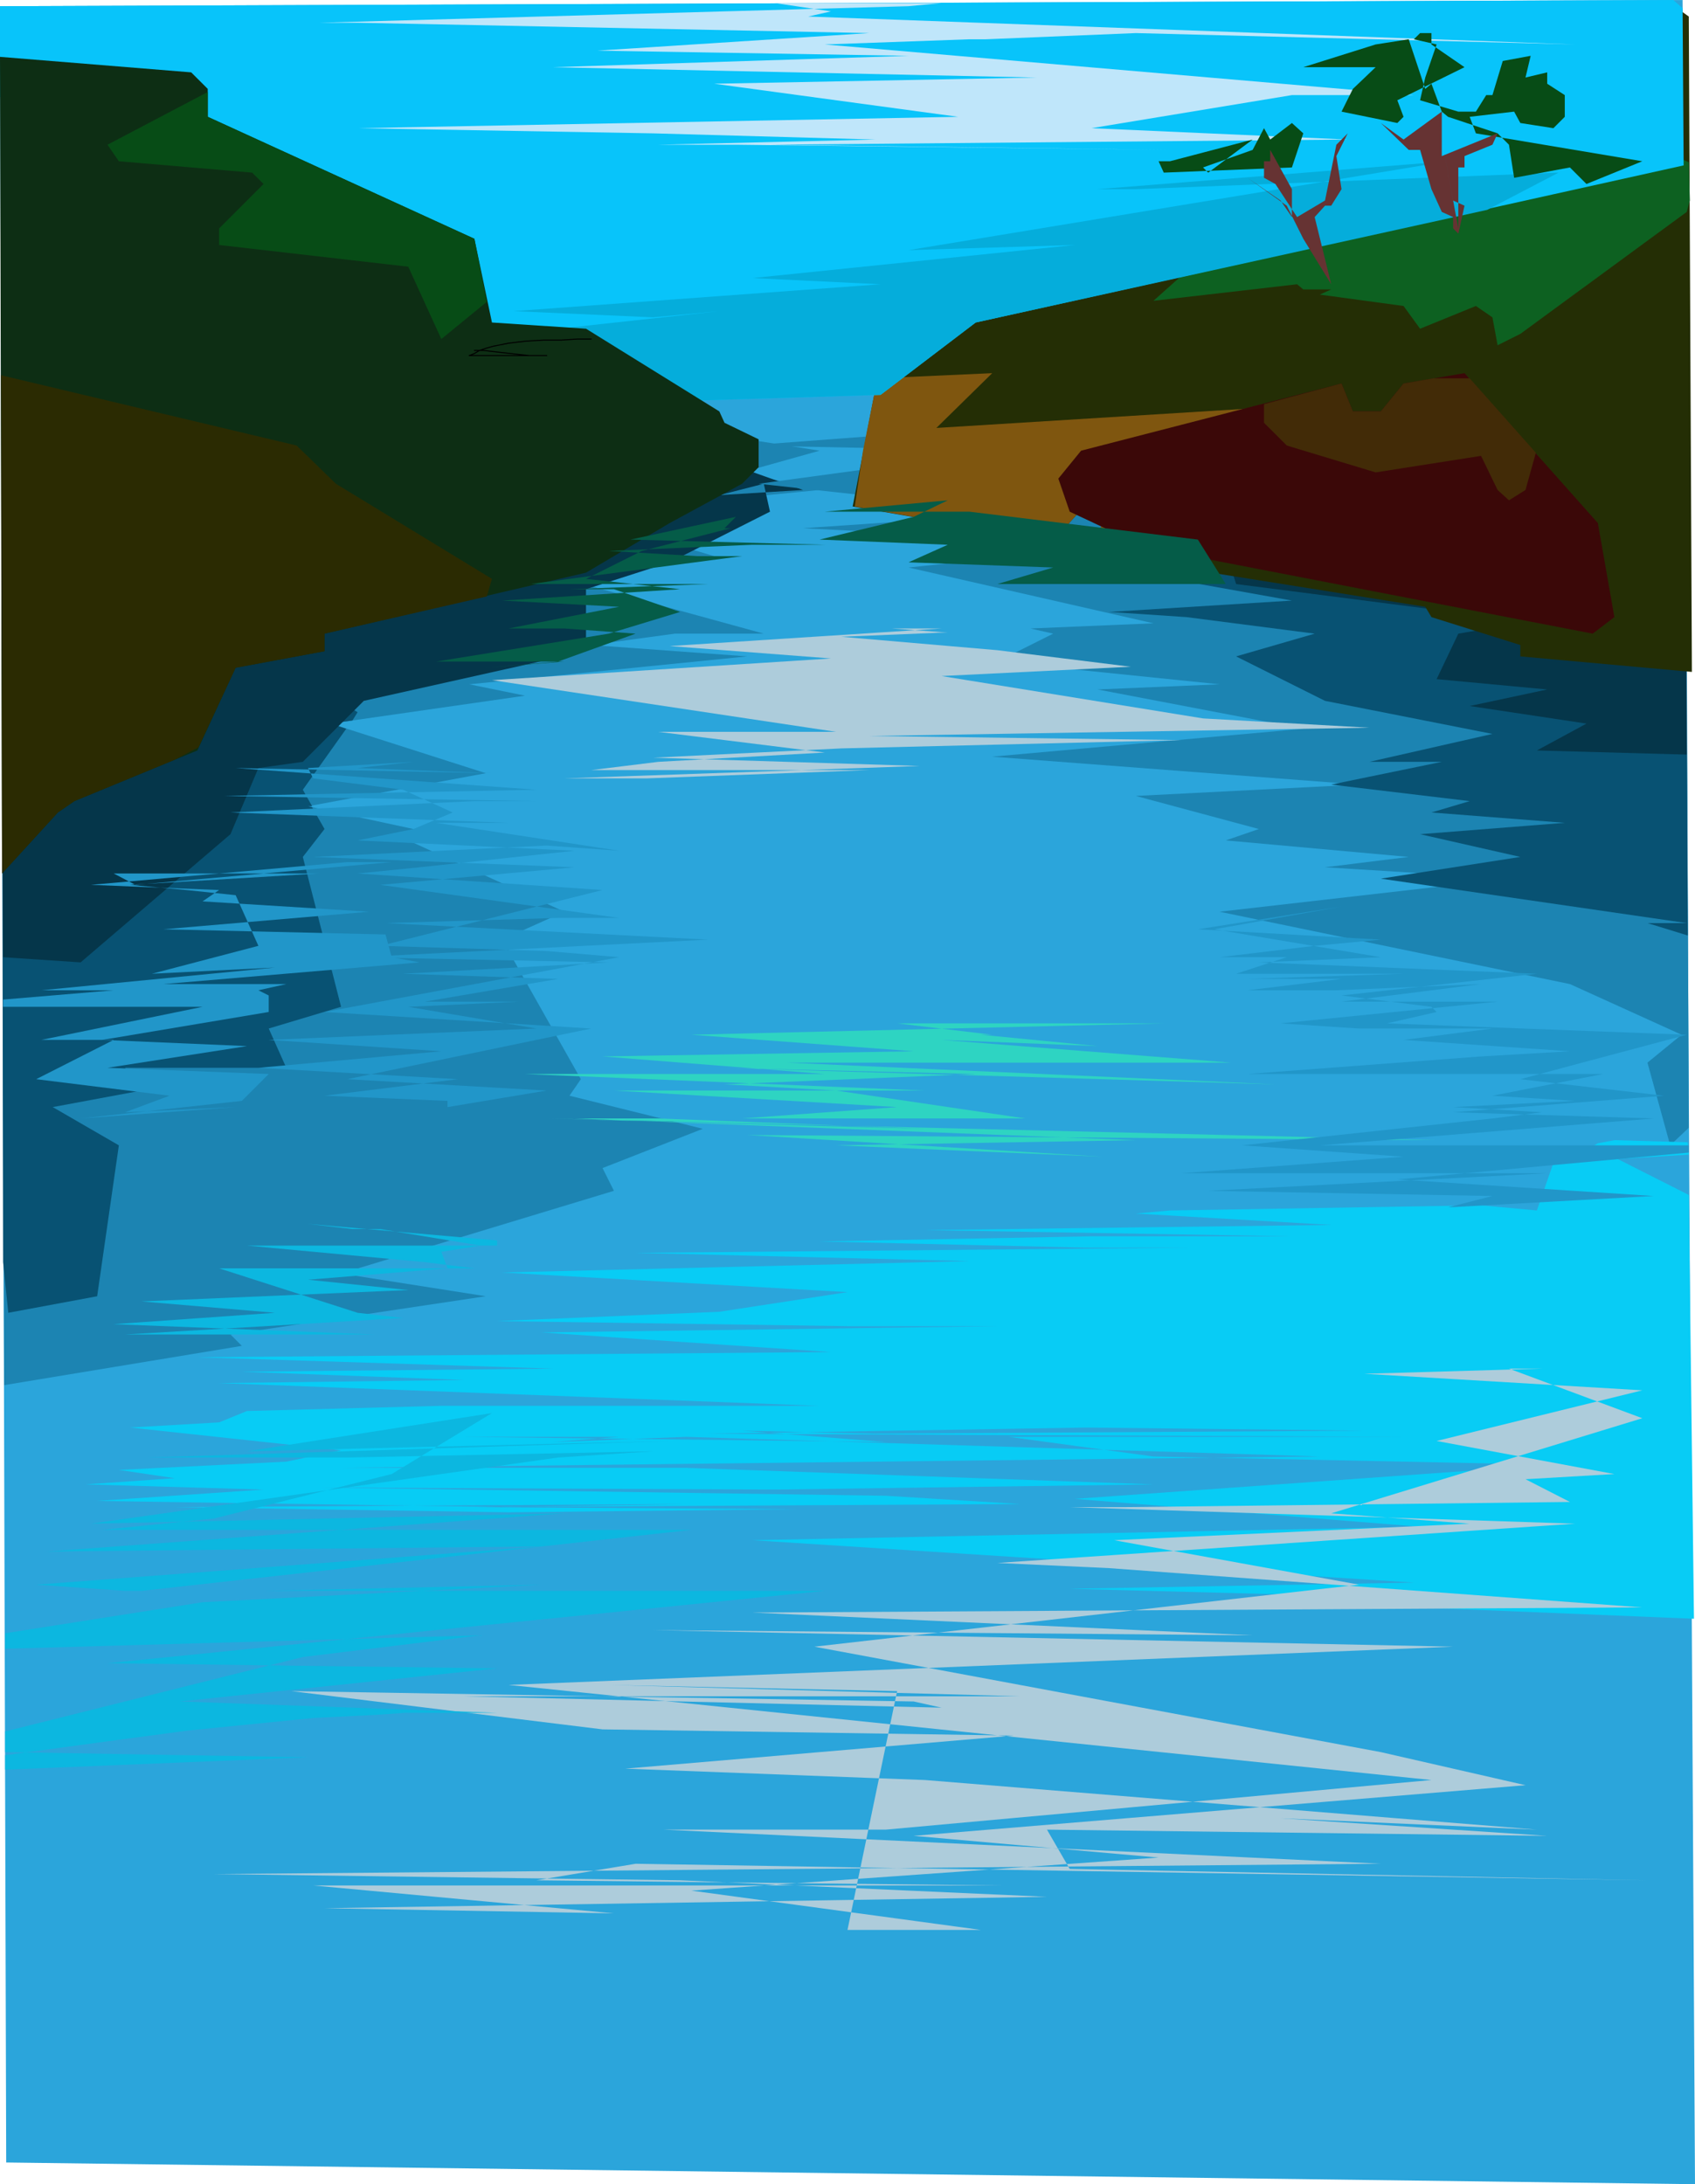 <svg xmlns="http://www.w3.org/2000/svg" fill-rule="evenodd" height="7.037in" preserveAspectRatio="none" stroke-linecap="round" viewBox="0 0 1640 2113" width="5.463in"><style>.pen1{stroke:none}.brush2{fill:#1c84b2}.brush3{fill:#085273}.brush4{fill:#05364a}.brush13{fill:#adccdb}.brush15{fill:#074c16}.brush16{fill:#633}.brush21{fill:#2196c9}</style><path class="pen1" style="fill:#2ba5db" d="m0 6 6 2086 1634 21L1628 0 0 6z"/><path class="pen1 brush2" d="m653 414 140 22-75 21 75 17-102 10 27 16-81 22 54 16-167 16 215 59h-86l-81 11 151 11-269 27 54 11-188 27 150 48-172 32 102 22-5 11 151 69-49 22-5 16 70 124-11 16 129 32-97 38 11 22-264 80 140 22-247 37 11 11-230 38-2-690 651-236z"/><path class="pen1 brush3" d="m615 452 92 11-108 16 99 27-61 16 28 8-71 14 5 3-75 7 31 9-192 29 80 27-150 38 53 32-5 8-21 3 15 5-42 59 9 16h-4l4 1 12 21-21 27 37 145-70 21 17 38H121l16 22-86 16 64 37-21 146-86 16-5-49-1-571 599-217 4 3 32 16h-22z"/><path class="pen1 brush4" d="m696 479 43-11 6 27-97 49-81 26v60l-215 48-59 59-43 6-27 64L78 931l-75-5-1-219 699-260 76 27-81 5z"/><path class="pen1 brush2" d="m949 414-226 17 247 5-236 32 247 27-43 5-161 11 312 16-210 22 237 54-119 5 22 5-54 27 215 22-118 5 199 38-301 27 355 27-216 11 119 32-32 11 177 16-81 10 178 11-280 32 339 70 108 49-33 27 22 80 18-17-2-475-237-89-408-64-22-54-16 5z"/><path class="pen1 brush3" d="m1218 517 161 27-280 10 151 27-177 11 75 5 124 16-76 22 86 43 162 32-119 27h70l-107 22 134 16-37 11 129 10-140 11 97 22-135 21 296 43h-38l39 12-2-423-171-25-129 11-86 32-27 17z"/><path class="pen1 brush4" d="m1530 608 32-21-151 26-21 44 107 10-75 16 113 17-48 26 145 4-1-150-96-42-344 11 5 16 334 43z"/><path class="pen1" style="fill:#242e05" d="m1627 11-463 102-43 102-269 135-27 140 156 27 49-6 53-59 6 32-16 11-11 22-16 5-6 11 339 54 6 10 86 27v11l166 15-3-634-7-5z"/><path class="pen1" style="fill:#7f560f" d="m849 366 111-5-54 53 339-21-119 38-16 32v48l-47 3 10-19 16-11-6-32-53 59-49 6-154-27 8-54 14-70z"/><path class="pen1" style="fill:#0d6121" d="m1610 145-252 11 53 6-258 96-37 33 139-16 6 5h27l-11 5 81 11 16 22 54-22 16 11 5 27 22-11 161-118 3-11-1-37-13-6-11-6z"/><path class="pen1" style="fill:#08c4fa" d="m852 382-194 6 27 16-360 21 301-43-392-38 231-53-11-43-360-60 70-53L0 94V6l1619-6 9 8 1 152-685 152-92 70z"/><path class="pen1" style="fill:#05addb" d="m508 334 32-6h-91l247-27-64 6-135-6 355-26-124-6 312-32-161 5 522-86-339 27h37l409-16-69 36-495 109-92 70-194 6 27 16-177 10v-15l118-17-118-11v-37z"/><path class="pen1" style="fill:#3b0808" d="m1116 533-81-38-11-32 22-27 252-65 11 27h27l22-27 59-10 129 145 16 91-21 16-388-75v-5h-37z"/><path class="pen1" style="fill:#422b07" d="M1223 391v18l22 22 86 26 102-16 16 33 11 10 16-10 10-36-64-72h-35l-29 5-22 27h-27l-11-27-75 20z"/><path class="pen1" style="fill:#bfe6fa" d="m804 11-54-8h161l-32 3-570 16h37l495 10-263 17 301 5-344 11 468 10-312 6 236 32-581 11 286 5 215 6-210 5h75l420 5-387-5 559-5-248-11 194-32h118L798 43l140-5h16l145-6 425 11-742-27 22-5z"/><path class="pen1 brush13" d="m917 612-54-4h48l-263 17 156 12-328 21 333 50H637l161 20-161 9-65 8h269l-215 8h-80l344-12-258-8 182-9 329-8-302-4 484-8-161-9-253-41 183-9-129-16-151-13 97-4h6z"/><path class="pen1" style="fill:#0d2e14" d="m0 55 185 15 16 16v27l258 118 17 81 91 6 129 80 5 11 33 16v27l-16 16-70 38-81 48-253 59v17l-86 16-37 80-119 49-16 11-54 59L0 55z"/><path fill="none" style="stroke:#000;stroke-width:1;stroke-linejoin:round" d="M459 339h9l8 1 9 1 9 1 9 1 9 1h17-75l5-2 5-3 6-2 7-2 15-3 17-2 17-1h17l16-1h13"/><path class="pen1 brush15" d="m201 89-97 51 11 16 129 11 11 11-43 43v16l183 21 32 70 44-36-12-61-258-118V89zm968 78 43-32-80 21h-11l5 11 124-5 11-33-11-10-21 16-6-11-11 21-48 17 5 5z"/><path class="pen1 brush16" d="m1245 199-38-27 32 22 11 16v-27l-21-38v11h-6v16l11 6 21 32 27-16 11-54 11-11h5-5l-11 22 5 32-10 16h-6l-10 11 16 65-27-44-16-32z"/><path class="pen1 brush15" d="m1379 86-16-48-32 5-70 22h70l-22 21-11 22 54 11 6-6-6-16 65-32-32-22V32h-11l-6 6 22 5-11 32-5 22 37 11h17l10-16h6l10-33 27-5-5 21 21-5v11l17 11v21l-11 11-32-5-6-11-43 5 6 16 161 27-54 22-16-16-54 10-5-32-11-11-48-16-6-5-10-27-6 5z"/><path class="pen1 brush16" d="m1411 221-21-113 16 86 11 5-6 27-5-5v-11l-11-5-10-22-11-38h-11l-27-26 22 16 37-27v43l54-22-5 11-27 11v11h-6v59z"/><path class="pen1" d="m917 484-33 16-91 22 124 5-38 17 140 5-54 16h221l-27-43-221-27H798l119-11zm-205 16-102 22 188 5h-70l-139 6 86 5h43l-205 27h172l-134 5h43l64 22-69 21-167 27h124l-76 6 70-6 75-27-69-5h-54l107-21-113-6 172-11-91-10 54-27 86-22h-6l11-11z" style="fill:#055c48"/><path class="pen1" style="fill:#08ccf5" d="m1487 1171-54-5-301 5-33 3 189 11-393 5 355 6h-194l-263 5 258 6h102l-538 5 323 8-452 11 334 19-124 19-215 9 344 5h140l-441 6 280 19-613 5 344 11-301 3 215 8-237 3 581 22H427l-188 5-27 11-86 5 204 22-53 11-162 8 54 8-86 6 172 5-161 11 398 6 172-3-495 3 323 5 279-3-312-2 528-3-130-8-548-8 441 2 366-5-452-16H330l947-11-613-19-129 5 64-5H449l408 5-139-11 129 3 473-3-269-3-366 6 678 3H976l140 19 387 8-463 33 334 27-646 13 640 41-333 6 495 13h-280l389 16-5-410-93-47 5-3 16-3 71 2 1 12-131 8-16 46h5-5z"/><path class="pen1" style="fill:#2b2b02" d="m476 560-151-92-38-37L1 363l1 482 54-59 16-11 97-40 23-12 36-77 86-16v-17l157-36 5-17z"/><path class="pen1" style="fill:#2ed4c2" d="M868 990h258l-457 11 215 16-301 5 215 17H508l387 16H594l274 16-150 11H556l543 21-290 5 258 11-344-21 667 5-861-21 366 10-258-10h355l-183-27-108-6 243-10-248-6 538 16-473-21h430l-280-22 151 6-113-11h11l-92-11z"/><path class="pen1 brush13" d="m820 1867 48-231-279-6 398 11H449l462 11-27-6-602-10 301 37 398 6-376 32 290 11 592 48-248-11 258 17-484-6 22 38 559 11-979-16-96 16 451 5H303l291 27-280-5 699-11-355-16-451-6 1129-10-694-33h215l528-48-893-92 914-37-774-16 580 5-484-22 861-5-516-38-108-5 559-38-489-16h54l430-5-43-22 86-5-172-32 199-49-269-16 172-5h-32l129 48-301 92 134 10-344 16 237 43-527 60 548 102 140 32-592 49 237 21-452 32 280 38H820z"/><path class="pen1 brush21" d="m1175 899 123-22-139 22 177 10-64 6-92 11h65l-49 16h162l-151 5h91l-91 11h86l140-6-135 17h151l-210 21 76 5h129l-86 11 161 11-86 5-226 17h344l-107 21 80 5-118 6 86 5-48 6-242 26 156 11-215 16h354l-328 17 275 5-43 11 199-11-248-16 282-26v-7h-357l323-26-194-6 204-16-139-16 161-43-290-11 48-11-5-5-87-11 189-21-269-11 118-5-161-27zM298 743l102-6-54 6 130 5-248-5 291 21-302 6 302 5h-60l-236 11 269 10h-70l177 27-70-5-226 11 253 10-188 17 231 32h-59l-167 5 312 16-339 17 243 5-199 11 150 5-129 22h91l-107 5 124 21-259 11 167 11-177 16 193 11-129 16 119 5v6l96-16-193-11 236-49-258-16 285-53-70-6-161-5 215-54-237-16 60-6 150-16-210-10 54-11 38-16-48-22-87-11-5-10z"/><path class="pen1 brush21" d="m131 856 248-22H244h92L88 856l124 5-16 11 161 10-199 17 215 5 6 22 27 5-248 21h119l-27 6 10 5v16l-161 27 140 6-135 21 156 6-26 26-156 17 150-11-107 5 43-16-129-16 75-38H40l156-32H3v-7l107-9H40l226-22-119 6 103-27-22-49-48-5-54-5 183-11H110l21 11z"/><path class="pen1" d="m239 1404 409-10-506 16h194l296-6-92 6-452 64 458-10-501 37 479-5-489 37 86 6h677l-694 70 377 5-307 32 307 11h-89l-29 2-60 3-60 6-60 6-60 8-59 8-59 8v14l293-12-293-5v-20l288-72 172-21-460 13v-15l191-30 328-17-269 6H137l532-59H99l108-11 172-43 97-59-237 37zm102-215h-70 253-156l97 16-38 6 6 16-135 11 97 10-258 11 129 11-156 11 253 10H121l269-16-44-5-134-43h247l-48-6-172-16h242v-5l-183-16 43 5z" style="fill:#0cb7e0"/></svg>

